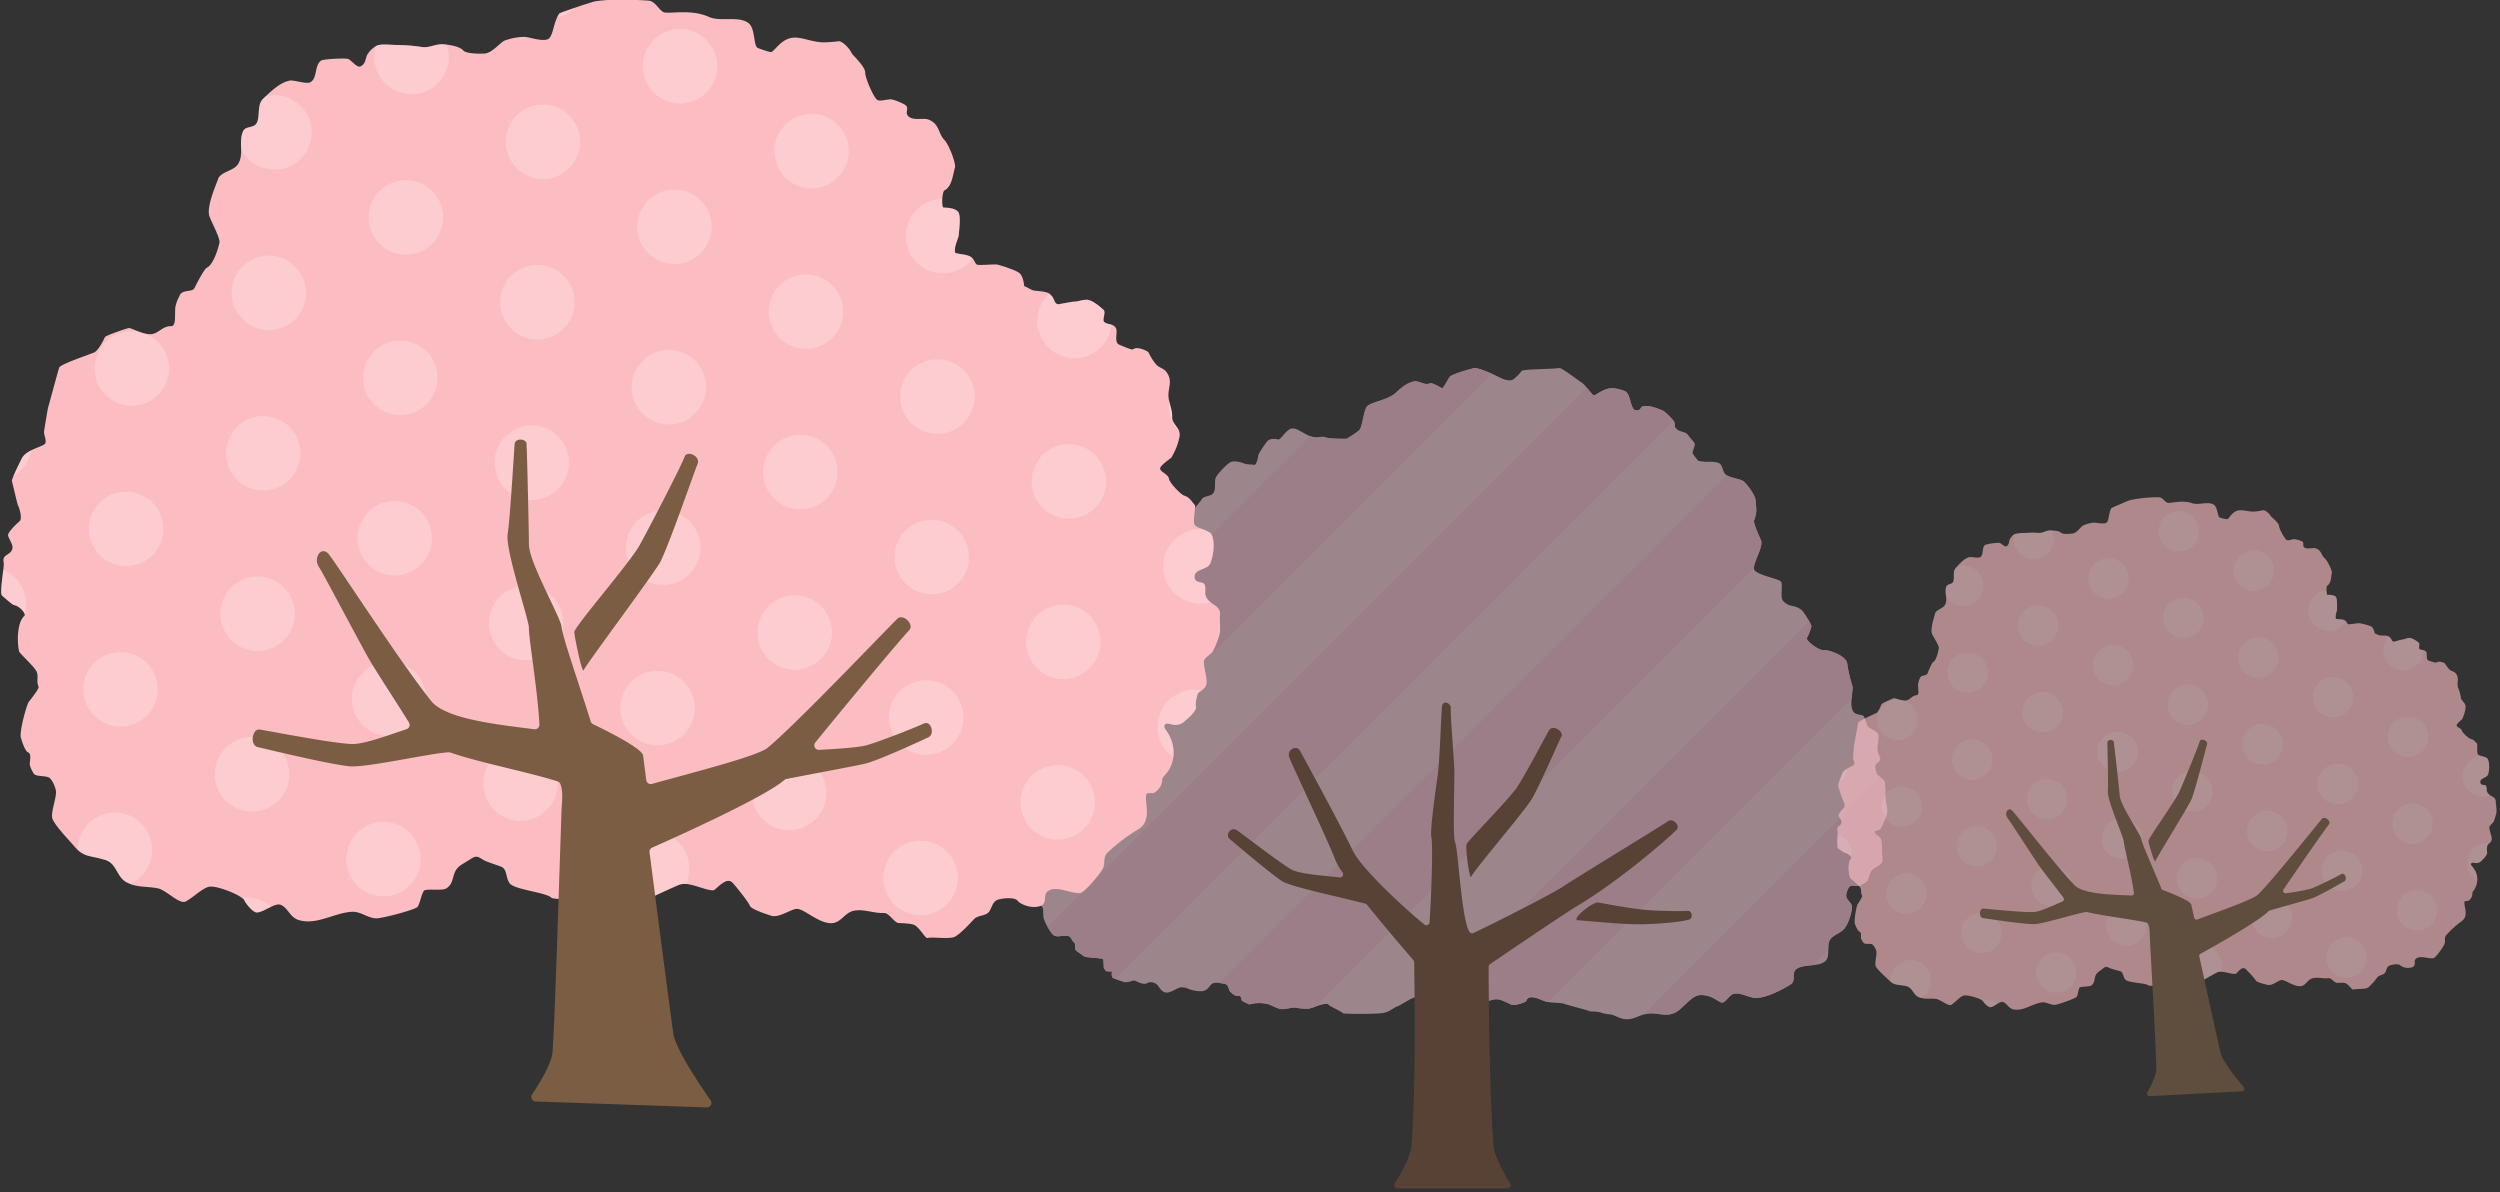 <svg xmlns="http://www.w3.org/2000/svg" xmlns:xlink="http://www.w3.org/1999/xlink" width="866" height="413" viewBox="0 0 866 413"><rect x="0" y="0" width="866" height="413" fill="#333333" stroke="none"/><defs><clipPath id="a"><rect width="450.01" height="450.011" fill="none"/></clipPath><clipPath id="b"><path d="M261.818,96.843c-2.314.425-12.911.32-13.139,1.087-.113.378-2.609,2.978-3.28,3.088-2.14.351-3.513-.6-5.924-1.736-.383-.18-5.812-2.659-7.109-2.415-1.387.261-7.443,2.024-8.442,2.948-.384.356-2.38,4.442-2.821,4.028-.3-.285-3.4-1.957-3.919-1.728a4.159,4.159,0,0,1-3.26-.211,4.594,4.594,0,0,0-2.63-.394c-2.739.67-4.492,2.451-6.232,4.016-2.715,2.44-8.572,3.105-9.858,4.635s-1.491,7.382-2.867,8.4a43.937,43.937,0,0,1-4.194,2.8c-1.587,0-6.241.036-7.593-.59-.648-.3-2.284.123-2.863.123a9.423,9.423,0,0,1-4.448-1.564c-1.429-.81-2.737-1.619-3.863-1.562-2.2.113-3.984,4.123-5,3.812-.764-.235-2.662-.379-3.51.413-.668.622-3.287,4.513-3.345,5.167-.157,1.745-.968,3.375-1.319,3.242-.59-.223-2.608-.09-3.463-.457l-.038-.016c-.086-.04-3.348-1.369-4.952-.4-1.281.777-4.583,4.2-4.994,5.437-.462,1.382.15,3.451-.617,4.915-.935,1.782-3.4.906-4.31,2.614-.423.794-4.165,4.831-4.511,6.129-.411,1.547.164,4.526.683,6.35.466,1.639,1.814,2.2,2.423,3.436.505,1.029.92,3.051.039,3.8-.839.708-2.664,1.183-3.61,1.626a24.4,24.4,0,0,0-4.039,3.555c-.293.552.431,3.445-.143,4.178-.478.61-1.976.406-3.547.2a9.459,9.459,0,0,0-3.442-.067c-3.906,1.184-5.759,4.439-9.178,6.241a5.282,5.282,0,0,1-3.74.092,7.317,7.317,0,0,0-2.848-.232c-3.9.718-8.025,7.3-9.18,10.479-.426,1.169.886,2.268.129,3.771-.446.885-2.068,3.769-1.222,4.861.953,1.228-6.665.85-7.247,2.436-.409,1.115-1.044,3.986-.743,5.125.259.981.627,1.23.244,2.236-.257.678-3.562,1.629-3.824,2.551-.085.3-3.607,6.719-3.453,7.024a7.575,7.575,0,0,1,1.067,2.612c.154.909,2.465,3.3,2.738,4.012.123.322-.849,1.146-1.051,1.332a1.556,1.556,0,0,1-1.3.425c-.487-.023-.887-.046-1.244.947-.3.828-.5,6.125.054,6.817.871,1.079,2.327,1.31,3.073,1.631.87.376,1.115.908,2.114,1.252.44.152.482.995.131,1.332-1.049,1.007-1.041,1.455-2.336,2.224-1,.594-2.146.35-3.211.69-1.231.392-2.84,2.451-3.459,3.491-1.033,1.735,1.473,4.291,1.493,5.926.011.855-.948,1.715-.608,2.337.117.216-2.445,2.129-2.587,3.418-.118,1.069-.479,4.346.237,5.3.6.794,2.1.6,2.42,1.666.388,1.273-.732,2.383.06,3.681.808,1.324-.014,1.936-.206,2.114a18.926,18.926,0,0,0-1.886,2.468c-.243.681,1.127,2.4,1.091,3.086-.04.741.072,6.895.356,7.155.766.7,4.825,2.865,5.169,3.357.478.681.161,2.463.488,3.976a19.671,19.671,0,0,0,3.008,5.419c.925.944,1.939.792,3.085.638a6.906,6.906,0,0,1,2.227-.036c1.419.263,1.26,1.744,2.294,2.319.333.186.207,1.876.326,2.4.094.42,2.946,2.217,3.261,2.525.03.029,1.94.235,2.053.253.14.023,3.948.229,4.37.62.127.118.1,2.932.251,3.074.212.194.482.93.848,1.042a7.487,7.487,0,0,0,1.923.062s-.28,1.48.118,2.039,3.764,1.492,4.111,1.677a6.474,6.474,0,0,0,2.939-.5c.432-.228,1.094.141,1.923.509a5.509,5.509,0,0,0,2.236.579c.7,0,1.222-.563,1.915-.563,3.1,0,2.839,2.694,5.005,3.479,1.723.625,3.981-1.432,5.649-1.712a5.945,5.945,0,0,1,2.5.489,11.49,11.49,0,0,0,4.68.865,3.646,3.646,0,0,0,2.119-.932c.736-.73,1.116-1.766,2.307-1.953.9-.141,3.8.161,4.426.749a9.876,9.876,0,0,1,.782,2.027,7.574,7.574,0,0,0,2.01,1.609,2.221,2.221,0,0,0,.692.06,1.285,1.285,0,0,1,1.134.353c.34.423.191.916.472,1.352.212.327,2.122,1.019,2.406,1.283.112.1,1.83-.393,2.438-.393a13.268,13.268,0,0,1,4.262.333c1.072.275,2.495,1.382,4.535,1.711a11.4,11.4,0,0,0,2.5-.267,17.281,17.281,0,0,1,2.322-.286,6.953,6.953,0,0,1,1.057.2,20.507,20.507,0,0,0,3.23.234c1.467,0,5.759-2.294,7.218-1.538.026.013.005.055-.007.078-.174.323,5.087,2.657,4.976,3-.076.238,10.43.388,13.666-.04,2.695-.357,3.568-1.829,5.748-2.527.346-.112,4.592-2.833,5.341-2.84,2.363-.023,6.243-1.686,8.324-1.062,1.062.317,8.1,3.237,8.75,3.084a17.361,17.361,0,0,1,3.99-.289,13.543,13.543,0,0,0,3.9-.341c1.406-.439,3.079-1.167,4.9-.608a34.909,34.909,0,0,1,3.833,1.686c.566.415,4.926-.628,5.18-1.453.8-2.589,5.319-.026,6.841.419,1.274.371,5.722.354,6.272.735.267.186,8.333,2.268,8.571,2.486.37.34,2.453-.13,4.685.739a18.681,18.681,0,0,0,3,.48c.656.127,3.167,1.334,4,1.484,3.2.58,4.591-.749,7.641-1.629a11.176,11.176,0,0,1,4.707-.05c1.868.249,3.732.5,5.672-.428,2.939-1.4,5.252-5.593,8.488-6.119a9.017,9.017,0,0,1,4.56.885c.53.2,2.967,1.876,3.369,1.755,1.658-.5,2.4-2.777,4.107-3.114,2.384-.47,4.974,1.327,7.358,1.453,3.494.185,9.492-2.927,12.3-4.724,1.963-1.257-.083-4.159,2.23-5.5,2.856-1.651,7.587-.415,9.853-2.651,1.636-1.616.188-5.352,1.5-7.293,1.132-1.677,3.3-2.157,4.7-3.554,1.3-1.3,2.751-5.009,2.9-7.629.1-1.816-2.38-2.545-1.961-4.6.159-.779.6-2.4,1.47-2.819a3.893,3.893,0,0,1,1.555-.071,5.463,5.463,0,0,0,1.573-.038,25.491,25.491,0,0,0,2.539-1.484c.241-.154.892-2.513,1.228-3.229.734-1.561,3.376-2.034,4.008-3.6.237-.584-.1-3.631-.053-4.345a16.026,16.026,0,0,0-.32-3.433c-.39-1.081-2.143-1.367-2.208-2.59-.021-.392,1.439-.632,1.8-.8.472-.219,1.751-3.6,2.044-4.237,1.165-2.52.028-3.878-.136-6.466-.1-1.623.242-4.7-.411-6.214a27.864,27.864,0,0,0-2.6-2.26c0-1.174-.819-2.026-.266-3.219.408-.883,1.8-1.1,1.5-2.22-.433-1.61-.912-1.69-.911-3.455,0-1.168.6-3.888.262-4.845-.456-1.273-2.841-1.858-3.643-2.851-.546-.677-.985-3.483-1.729-3.714-1.662-.515-3.064-.172-3.731-2.353-.689-2.253.522-6.969.124-7.934a43.265,43.265,0,0,1-1.808-7.848c-.386-2.507-6.418-4.732-8.093-4.461-1.538.249-6.451-3.357-5.82-4.293a19.2,19.2,0,0,0,1.505-3.793c.294-.747-2.7-5.29-3.326-5.8-2.624-2.134-4.007-.7-6.383-3.127-1.225-1.249-.037-5.421-.784-6.729-.569-1-8.544-2.309-9.314-4.221-.755-1.879,3.485-8.024,2.319-10.269-.388-.745-2.675-5.9-2.374-6.666,1.327-3.38.62-5.018.551-6.969-.075-2.127-3.6-6.278-4.183-6.67-1.508-1.019-5.04-1.114-6.356-2.508-.708-.749-.868-2.543-1.715-3.468-.811-.887-4.031-.784-4.3-.755a16.483,16.483,0,0,1-3.237-.33,15.017,15.017,0,0,1-1.947-2.511c-.393-.721.97-2.6.61-3.58-.146-.4-1.357-1.627-2.39-3.02-.736-.994-2.68-.927-3.653-1.794-1.269-1.133-.5-1.071-.944-2.585-.1-.35-3.066-3.554-4.135-3.981-1.981-.79-4.383-1.816-6.61-1.472-1.284.2-.659,1.719-2.611,1.417-2.156-.332-1.534-5.839-3.982-6.707-1.186-.42-3.518-1.289-5.722-.747-2.345.576-4.543,2.57-4.987,2.246-.78-.568-2.929-3.672-3.992-4.326-1.334-.822-6.762-5.107-7.785-5.107a.372.372,0,0,0-.051,0" transform="translate(-75.295 -96.839)" fill="none"/></clipPath><clipPath id="d"><rect width="240.602" height="216.886" fill="none"/></clipPath><clipPath id="e"><path d="M118.273,12.117c-.765.129-6.651,2.424-6.71,2.513-1.1,1.652-1.008,4.261-1.91,4.857-.961.634-3.6-.219-4.447-.224a11.047,11.047,0,0,0-3.79.848c-.8.407-2.207,2.376-3.627,2.532-.813.089-3.418.178-3.993-.421-.74-.768-2.542-.979-3.832-1.044a5.844,5.844,0,0,0-1.872.339,5.012,5.012,0,0,1-2.041.318,32,32,0,0,0-4.647-.218c-.458.011-.876,0-1.268-.005a7.777,7.777,0,0,0-2.478.195,4.662,4.662,0,0,0-1.9,1.953c-.25.805-.261,1.675-1.15,2.119-.6.3-1.756-1.115-2.316-1.322a17.692,17.692,0,0,0-5.068.467c-1.27.968-.553,3.3-1.857,4.12a4.093,4.093,0,0,1-2.211-.02,5.607,5.607,0,0,0-1.736-.133c-1.865.47-3.531,2.26-4.817,3.57-1.184,1.206-.38,3.462-1.082,4.675-.508.876-1.986.557-2.412,1.454-.926,1.946.34,4.33-.755,6.247-.815,1.429-3.406,1.544-3.719,3.143-.075.384-1.941,4.874-1.355,6.731.274.87,2.222,4.1,2.094,4.989-.087.6-.908,4.14-2.2,4.777-.5.248-2.028,3.513-2.116,3.765-.383,1.1-2.45.285-2.857,1.789a6.988,6.988,0,0,0-.677,2.079c-.066,1.659.319,3.558-.719,3.558-1.481,0-2.247,1.423-3.556,1.6a6.011,6.011,0,0,1-2.669-.477,6.469,6.469,0,0,0-1.628-.5c-.289.029-4.285,1.523-4.425,1.869-.29.719-1.2,2.615-1.94,2.943-1.292.574-6.189,2.411-6.41,3.028-.165.461-1.7,7.155-1.814,7.5-.062.2-.615,4.447-.615,4.651,0,.608.529,1.524.321,2.115-.235.669-3.556,1.251-4.335,3.049-.153.353-1.821,3.9-1.674,4.3.169.462,1.166,4.343,1.329,4.536.1.117.966,2.324.37,2.886-.4.373-2.221,2.153-2.064,2.757.2.782,1.152,1.745.848,2.6-.418,1.166-1.882.971-1.5,2.464.205.8-.675,5.814-.064,6.255a15.353,15.353,0,0,0,2.289,1.677c1.117.145,2.354,1.584,2.008,1.951-1.632,1.732-1.01,6.036-.749,6.708.145.371,2.671,2.517,3.29,3.466s.056,1.986.57,2.956c.226.428-1.684,2.814-1.8,3.064-.45,1.015-1.514,5.553-1.177,6.644.169.545.846,2.471,1.425,2.691.768.294.328,1.544.427,2.355a5.038,5.038,0,0,0,.9,1.707c.507.414,1.923.22,2.668.479.708.245,1.43,1.971,1.5,2.526.158,1.251-.765,3.737-.546,4.98.2,1.128,3.006,3.816,4.4,5.321,1.822,1.968,2.846,1.51,5.807,2.285,2.213.58,2.219,3.051,4.1,4.017,1.995,1.025,3.824.6,5.962.965,1.608.271,4.155,2.943,5.311,2.271,1.376-.8,2.927-2.491,4.175-2.88,1.463-.455,6.5,1.483,6.812,2.3a5.551,5.551,0,0,0,2.192,2.152,4.05,4.05,0,0,0,2.223-.8c.869-.48,1.75-.961,2.341-.783,1.4.422,1.843,2.27,3.468,2.728,3.434.968,6.691-1.6,10.02-1.875a5.4,5.4,0,0,1,2.384.53,4.906,4.906,0,0,0,2.507.509c1.658-.254,7.092-1.91,7.359-2.415.467-.883.576-2.142,1.028-2.989.288-.541,3.453-.1,4.2-.62,1.832-1.281.572-3.151,2.81-4.624,2.572-1.694,2.339-1.906,3.963-.966a34.753,34.753,0,0,0,3.384,1.16c1.153.423.87,2.009,1.682,3.038.958,1.216,6.9,1.454,7.927,2.444.419.4,6.973.056,7.662-.035a26.305,26.305,0,0,1,4.212.117c2.187.158,4.451.315,5.324-.079,1.325-.6,5.237-2.65,6.685-3.276.978-.423,2.41-.05,3.764.322a9.869,9.869,0,0,0,2.605.507.243.243,0,0,0,.093-.012c.587-.264,2.237-2.643,3.428-1.57a30,30,0,0,1,3.451,4.24c.226.627,3.013,1.436,4.028,1.733a4.478,4.478,0,0,0,2.863-.693,5.954,5.954,0,0,1,1.963-.76c1.395.008,3.861,2.358,6.251,2.463,1.991.087,2.58-1.958,4.247-2.439a7.915,7.915,0,0,1,3.333.013,10.851,10.851,0,0,0,2.474.168c.9-.079,1.752,1.441,2.652,1.768.155.056,2.541-.058,3.2.315,1.036.585,2.08,2.431,2.449,2.323a9.012,9.012,0,0,1,2.129-.118,6.936,6.936,0,0,0,3.108-.363,21.523,21.523,0,0,0,3.357-3.341c.737-.838,2.142-.63,2.78-1.5.524-.713.477-1.615,1.3-2.176.66-.45,3.418-.8,3.979-.091a4.537,4.537,0,0,0,4.089.919c1.985-.654.092-2.378,2.02-3.174a6,6,0,0,1,3.212.132,7.385,7.385,0,0,0,2.324.285c.934-.15,3.728-3.87,4.122-4.754.463-1.04-.115-2.009.735-2.972a33.146,33.146,0,0,1,5.534-4.525c2.857-1.759.938-5.23,1.414-6.758.072-.228,1.183-.123,1.406-.231a3.567,3.567,0,0,0,1.235-1.431c.433-1.2-.129-1.094.753-2.077a6.432,6.432,0,0,0,.415-7.483c-.618-1.015-1.292-1.5-.692-1.985.231-.186.569-.094.992,0a2.546,2.546,0,0,0,2.593-.683c.578-.546,2.277-2.024,1.974-2.88a5.66,5.66,0,0,1,.241-2.231c.156-.588,1.352-.806,1.57-1.881.236-1.166-.6-2.928-.6-4.247,0-.711,1.323-1.462,1.592-1.96a16.3,16.3,0,0,0,1.06-2.851c.4-1.325-.015-2.653.061-4.041.117-2.093-2.376-1.76-2.891-3.768-.087-.341.094-1.4-.242-1.919-.354-.543-1.868-.025-1.883-1.338-.018-1.527,2.375-1.29,2.867-2.613s.8-3.9.082-5.327c-.479-.954-3.039-1.031-3.338-1.921-.259-.766.14-3.406,0-3.539-.8-.777-.888-1.337-2.132-1.734-.662-.211-2.8-2.3-2.916-3.034-.152-.932-1.97-1.283-1.694-2.017.236-.624,1.963-1.9,1.986-1.937a11.728,11.728,0,0,0,1.43-4.124c.147-1.514-1.524-2.181-1.524-3.446a14.183,14.183,0,0,0-.752-3.393c-.427-1.966.823-3.306-.662-5.122-.53-.649-1.447-.692-2.015-1.381a10.331,10.331,0,0,1-1.4-2.077c-.1-.269-2.2-1.206-2.949-.5-.187.175-2.285-.677-2.545-.765-1.216-.417-.284-2.47-.841-3.2-.616-.8-1.569-.461-2.186-.989-.451-.387.329-1.815-.205-2.273-.462-.4-2.2-1.858-3.275-1.77-1.2.1-1.274.37-2.479.456-.345.025-2.687.587-2.784.574-.878-.111-.561-1.1-1.71-1.917-.7-.5-2.593-.375-3.132-.544s-1.052-.527-1.613-.7a5.507,5.507,0,0,0-.857-2.306c-.491-.569-4.047-1.562-4.495-1.576-.343-.01-.946.043-1.582.1a14.93,14.93,0,0,1-1.995.085c-.431-.035-.6-1.144-1.441-1.528-1.053-.479-2.771-.283-2.845-.715-.2-1.166.573-2.539.594-3.183.031-.985.36-3.834-.322-4.435a4.041,4.041,0,0,0-2.684-.633c-.489,0-.369-3,.037-3.22,1.45-.793,1.472-3.167,1.821-4.311.212-.7-1.181-4.183-2.209-5.195-1.18-1.162-.953-2.937-3.081-3.66a4.188,4.188,0,0,0-1.465-.065,3.519,3.519,0,0,1-2.162-.3c-1.092-.743.23-1.7-.964-2.308a8.245,8.245,0,0,0-2.666-.862c-.586.029-1.9.462-2.41.21-.759-.373-2.484-4.216-2.47-4.979.024-1.212-2.513-3.267-2.686-3.651-.4-.879-1.932-2.271-2.527-2.121a25.294,25.294,0,0,1-2.878.3,12.463,12.463,0,0,1-2.764-.355c-1.843-.4-3.376-.792-5.131.777-.466.416-1.263,1.407-1.688,1.72a11.027,11.027,0,0,1-2.593-.652c-.9-.324-.564-3.661-1.928-4.616-1.044-.73-2.538-.663-4.024-.6a8.313,8.313,0,0,1-3.422-.29,13.716,13.716,0,0,0-6.319-.623,13.114,13.114,0,0,1-1.965.083c-1.046-.114-1.746-2.112-3.224-2.127-1-.01-2.1-.049-3.31-.049a38.135,38.135,0,0,0-6.492.511" transform="translate(-10.758 -11.606)" fill="none"/></clipPath><clipPath id="g"><rect width="444.684" height="400.852" fill="none"/></clipPath><clipPath id="h"><path d="M209.468,12.55c-1.413.238-12.292,4.48-12.4,4.645-2.03,3.053-1.863,7.876-3.53,8.976-1.777,1.172-6.653-.4-8.219-.414a20.417,20.417,0,0,0-7,1.567c-1.479.752-4.079,4.392-6.7,4.68-1.5.164-6.317.329-7.38-.777-1.367-1.419-4.7-1.81-7.083-1.929a10.8,10.8,0,0,0-3.46.626,9.263,9.263,0,0,1-3.772.587,59.137,59.137,0,0,0-8.589-.4c-.847.02-1.619,0-2.343-.009a14.374,14.374,0,0,0-4.579.36,8.615,8.615,0,0,0-3.512,3.61c-.463,1.489-.482,3.1-2.126,3.917-1.111.554-3.245-2.061-4.28-2.444-.95-.352-8.663.329-9.366.864-2.348,1.789-1.021,6.1-3.432,7.615-.766.48-2.467.222-4.087-.038a10.363,10.363,0,0,0-3.209-.245c-3.448.869-6.526,4.176-8.9,6.6-2.189,2.23-.7,6.4-2,8.641-.939,1.619-3.671,1.029-4.458,2.688-1.711,3.6.628,8-1.4,11.546-1.506,2.641-6.295,2.855-6.874,5.808-.138.71-3.588,9.007-2.505,12.441.507,1.608,4.107,7.571,3.87,9.22-.161,1.113-1.679,7.651-4.071,8.828-.928.458-3.748,6.493-3.91,6.959-.708,2.025-4.529.527-5.28,3.306a12.915,12.915,0,0,0-1.251,3.843c-.121,3.067.59,6.576-1.328,6.576-2.738,0-4.153,2.63-6.571,2.966a11.109,11.109,0,0,1-4.933-.881,11.956,11.956,0,0,0-3.009-.93c-.535.053-7.92,2.815-8.178,3.454-.537,1.328-2.22,4.833-3.585,5.438-2.387,1.061-11.439,4.457-11.846,5.6-.305.851-3.147,13.223-3.352,13.862-.115.362-1.136,8.219-1.136,8.6,0,1.124.977,2.817.593,3.909-.434,1.237-6.571,2.312-8.013,5.635-.283.653-3.366,7.214-3.094,7.956.313.854,2.156,8.027,2.456,8.384.183.216,1.784,4.294.683,5.335-.73.689-4.106,3.98-3.814,5.1.378,1.445,2.129,3.226,1.567,4.8-.773,2.156-3.478,1.794-2.771,4.554.379,1.482-1.248,10.746-.118,11.561.606.437,3.553,3.012,4.23,3.1,2.065.268,4.351,2.927,3.711,3.607-3.017,3.2-1.866,11.155-1.385,12.4.268.686,4.936,4.652,6.08,6.406s.1,3.671,1.053,5.464c.419.792-3.113,5.2-3.319,5.663-.831,1.876-2.8,10.263-2.175,12.279.312,1.007,1.564,4.567,2.634,4.974,1.419.543.606,2.853.788,4.353a9.311,9.311,0,0,0,1.659,3.155c.936.765,3.555.406,4.932.884,1.308.453,2.642,3.643,2.774,4.669.293,2.312-1.413,6.907-1.009,9.2.368,2.085,5.556,7.053,8.133,9.835,3.368,3.637,5.261,2.792,10.732,4.224,4.09,1.072,4.1,5.638,7.574,7.424,3.687,1.895,7.067,1.117,11.019,1.783,2.973.5,7.679,5.44,9.816,4.2,2.543-1.479,5.41-4.6,7.715-5.322,2.7-.842,12.019,2.741,12.591,4.258.378,1,2.9,3.717,4.051,3.978,1.028.233,2.56-.622,4.109-1.479,1.607-.888,3.234-1.777,4.327-1.448,2.584.781,3.407,4.2,6.409,5.042,6.346,1.789,12.367-2.954,18.518-3.465a9.976,9.976,0,0,1,4.406.98,9.068,9.068,0,0,0,4.633.941c3.064-.469,13.108-3.53,13.6-4.463.864-1.632,1.065-3.959,1.9-5.523.532-1,6.383-.178,7.766-1.146,3.386-2.368,1.057-5.824,5.193-8.546,4.754-3.13,4.323-3.522,7.325-1.786,1.166.674,4.806,1.613,6.254,2.143,2.131.782,1.608,3.714,3.108,5.615,1.77,2.247,12.751,2.688,14.65,4.518.774.744,12.888.1,14.161-.065a48.618,48.618,0,0,1,7.785.216c4.043.291,8.227.582,9.84-.146,2.449-1.106,9.679-4.9,12.356-6.055,1.808-.782,4.453-.093,6.957.595a18.238,18.238,0,0,0,4.815.938.448.448,0,0,0,.172-.022c1.086-.488,4.134-4.885,6.335-2.9,1.176,1.059,6,6.779,6.378,7.837.417,1.158,5.569,2.655,7.445,3.2,1.542.449,3.514-.415,5.292-1.281a11.006,11.006,0,0,1,3.629-1.405c2.578.016,7.136,4.359,11.554,4.552,3.679.16,4.768-3.619,7.849-4.508a14.628,14.628,0,0,1,6.161.024,20.055,20.055,0,0,0,4.573.31c1.659-.146,3.238,2.664,4.9,3.267.286.1,4.7-.107,5.918.582,1.915,1.081,3.844,4.493,4.526,4.293a16.654,16.654,0,0,1,3.934-.217c2.228.024,4.642.046,5.744-.67,2.022-1.319,4.7-4.46,6.2-6.175,1.363-1.548,3.959-1.164,5.138-2.77.968-1.317.881-2.985,2.4-4.022,1.22-.832,6.317-1.47,7.354-.168s4.874,2.581,7.557,1.7c3.668-1.209.17-4.4,3.733-5.866,1.58-.651,3.83-.2,5.937.244a13.648,13.648,0,0,0,4.3.527c1.726-.277,6.891-7.152,7.618-8.786.856-1.921-.212-3.714,1.358-5.492a61.26,61.26,0,0,1,10.229-8.364c5.281-3.251,1.734-9.667,2.614-12.49.132-.422,2.186-.228,2.6-.426a6.594,6.594,0,0,0,2.283-2.645c.8-2.219-.238-2.022,1.391-3.838,3.374-3.764,3.314-9.649.766-13.831-1.142-1.876-2.389-2.777-1.279-3.668.426-.343,1.051-.175,1.833-.006a4.705,4.705,0,0,0,4.792-1.262c1.068-1.009,4.208-3.741,3.649-5.324-.3-.85.167-3.069.445-4.123.288-1.087,2.5-1.49,2.9-3.476.436-2.154-1.113-5.412-1.113-7.849,0-1.314,2.445-2.7,2.943-3.622a30.119,30.119,0,0,0,1.959-5.268c.736-2.449-.028-4.9.113-7.468.216-3.868-4.392-3.253-5.344-6.965-.161-.629.175-2.593-.447-3.547-.655-1-3.453-.046-3.479-2.474-.033-2.823,4.39-2.384,5.3-4.829s1.478-7.2.151-9.845c-.886-1.762-5.616-1.906-6.17-3.55-.478-1.416.258-6.295,0-6.54-1.481-1.437-1.641-2.471-3.94-3.2-1.223-.39-5.168-4.254-5.39-5.607-.28-1.723-3.641-2.371-3.132-3.728.436-1.153,3.629-3.506,3.67-3.58a21.676,21.676,0,0,0,2.642-7.623c.272-2.8-2.817-4.032-2.817-6.368,0-2.482-.891-3.972-1.389-6.271-.788-3.634,1.522-6.11-1.224-9.467-.98-1.2-2.675-1.279-3.725-2.552a19.1,19.1,0,0,1-2.595-3.838c-.187-.5-4.069-2.228-5.449-.927-.346.324-4.224-1.251-4.7-1.415-2.247-.771-.526-4.565-1.555-5.909-1.139-1.484-2.9-.851-4.04-1.827-.834-.716.609-3.355-.379-4.2-.854-.732-4.066-3.434-6.052-3.272-2.225.183-2.354.685-4.581.842-.637.046-4.966,1.084-5.146,1.061-1.622-.2-1.037-2.039-3.16-3.544-1.3-.917-4.792-.692-5.788-1.006-1.02-.323-1.945-.974-2.982-1.3-.142-.044-.2-2.658-1.583-4.261-.908-1.051-7.479-2.888-8.307-2.913-.634-.019-1.748.079-2.924.178a27.593,27.593,0,0,1-3.687.157c-.8-.065-1.1-2.115-2.664-2.825-1.947-.884-5.122-.522-5.259-1.322-.367-2.154,1.059-4.693,1.1-5.882.058-1.821.666-7.086-.595-8.2s-3.216-1.171-4.96-1.171c-.9,0-.681-5.542.068-5.951,2.68-1.465,2.721-5.854,3.366-7.967.392-1.287-2.183-7.731-4.082-9.6-2.181-2.148-1.761-5.429-5.695-6.765a7.74,7.74,0,0,0-2.708-.12c-1.415.085-2.927.17-4-.559-2.019-1.374.425-3.133-1.781-4.266-.919-.471-3.728-1.654-4.927-1.594-1.083.054-3.5.854-4.453.389-1.4-.689-4.592-7.793-4.565-9.2.044-2.241-4.645-6.038-4.965-6.748-.73-1.624-3.571-4.2-4.671-3.92a46.75,46.75,0,0,1-5.319.563,23.035,23.035,0,0,1-5.108-.656c-3.407-.73-6.239-1.463-9.483,1.435-.861.768-2.334,2.6-3.121,3.179-.371.271-4.342-1.043-4.792-1.205-1.663-.6-1.042-6.767-3.563-8.532-1.929-1.349-4.691-1.226-7.437-1.1-2.279.1-4.548.2-6.324-.537-3.984-1.659-8.439-1.405-11.679-1.152a24.237,24.237,0,0,1-3.632.154c-1.932-.211-3.228-3.9-5.959-3.931-1.846-.019-3.873-.091-6.118-.091a70.482,70.482,0,0,0-12,.944" transform="translate(-10.758 -11.606)" fill="none"/></clipPath><clipPath id="k"><rect width="866" height="413"/></clipPath></defs><g id="j" clip-path="url(#k)"><g transform="translate(271.837 22.302)" opacity="0.53"><g clip-path="url(#a)"><path d="M211.577,314.927c-.748.008-4.994,2.728-5.341,2.84-2.18.7-3.053,2.17-5.748,2.527-3.236.428-13.742.278-13.666.04.111-.343-5.15-2.677-4.976-3,.012-.023.033-.065.007-.078-1.459-.756-5.75,1.536-7.218,1.538a20.507,20.507,0,0,1-3.23-.234,6.953,6.953,0,0,0-1.057-.2c-1.249,0-4,.686-4.826.553-2.04-.329-3.463-1.436-4.535-1.711a13.268,13.268,0,0,0-4.262-.333c-.608,0-2.327.5-2.438.393-.283-.264-2.194-.956-2.406-1.283-.281-.437-.133-.93-.472-1.352-.461-.572-1.243-.23-1.826-.413a7.574,7.574,0,0,1-2.01-1.609,9.876,9.876,0,0,0-.782-2.027c-.628-.589-3.526-.891-4.426-.749-1.192.187-1.571,1.223-2.307,1.953a3.646,3.646,0,0,1-2.119.932,11.49,11.49,0,0,1-4.68-.865,5.945,5.945,0,0,0-2.5-.489c-1.668.28-3.926,2.336-5.649,1.712-2.166-.785-1.907-3.479-5.005-3.479-.693,0-1.22.562-1.915.563-1.879,0-3.386-1.5-4.159-1.088a6.474,6.474,0,0,1-2.939.5c-.348-.185-3.711-1.119-4.111-1.677s-.115-2.041-.118-2.039a7.487,7.487,0,0,1-1.923-.062c-.366-.112-.636-.847-.848-1.042-.154-.142-.124-2.955-.251-3.074-.421-.391-4.23-.6-4.37-.62-.113-.018-2.022-.224-2.053-.253-.315-.308-3.166-2.1-3.261-2.525-.118-.524.008-2.214-.326-2.4-1.034-.575-.875-2.056-2.294-2.319-2.121-.393-3.827.91-5.311-.6a19.671,19.671,0,0,1-3.008-5.419c-.327-1.513-.01-3.3-.488-3.976-.344-.492-4.4-2.656-5.169-3.357-.285-.26-.4-6.414-.356-7.155.037-.684-1.334-2.4-1.091-3.086A18.926,18.926,0,0,1,78,267.494c.192-.178,1.014-.79.206-2.114-.792-1.3.328-2.408-.06-3.681-.325-1.063-1.821-.872-2.42-1.666-.716-.95-.355-4.227-.237-5.3.142-1.289,2.7-3.2,2.587-3.418-.34-.622.619-1.483.608-2.337-.021-1.635-2.526-4.192-1.493-5.926.619-1.039,2.229-3.1,3.459-3.491,1.064-.34,2.211-.1,3.211-.69,1.3-.769,1.287-1.218,2.336-2.224.351-.337.308-1.18-.131-1.332-1-.344-1.244-.877-2.114-1.252-.746-.321-2.2-.553-3.073-1.631-.557-.692-.353-5.989-.054-6.817.635-1.765,1.408-.32,2.548-1.372.2-.186,1.174-1.01,1.051-1.332-.274-.716-2.584-3.1-2.738-4.012a7.575,7.575,0,0,0-1.067-2.612c-.154-.305,3.368-6.728,3.453-7.024.263-.922,3.567-1.874,3.824-2.551.382-1.007.014-1.256-.244-2.236-.3-1.138.333-4.009.743-5.125.582-1.586,8.2-1.208,7.247-2.436-.846-1.092.776-3.975,1.222-4.861.757-1.5-.555-2.6-.129-3.771,1.156-3.176,5.278-9.761,9.18-10.479,2.216-.407,4.475,1.255,6.588.14,3.419-1.8,5.272-5.057,9.178-6.241,1.934-.588,6.127.968,6.989-.135.575-.733-.15-3.627.143-4.178a24.4,24.4,0,0,1,4.039-3.555c.946-.443,2.772-.918,3.61-1.626.881-.744.466-2.766-.039-3.8-.609-1.239-1.957-1.8-2.423-3.436-.519-1.824-1.094-4.8-.683-6.35.345-1.3,4.088-5.335,4.511-6.129.909-1.709,3.375-.832,4.31-2.614.767-1.464.155-3.533.617-4.915.412-1.233,3.714-4.661,4.994-5.437,1.6-.973,4.866.355,4.952.4l.038.016c.855.367,2.873.235,3.463.457.351.133,1.161-1.5,1.319-3.242.059-.654,2.677-4.545,3.345-5.167.848-.792,2.747-.647,3.51-.413,1.011.311,2.8-3.7,5-3.812,2.218-.115,5.127,3.128,8.311,3.126.579,0,2.215-.423,2.863-.123,1.352.626,6.007.59,7.593.59a43.937,43.937,0,0,0,4.194-2.8c1.376-1.018,1.583-6.869,2.867-8.4s7.143-2.2,9.858-4.635c1.74-1.564,3.493-3.345,6.232-4.016,1.969-.481,3.741,1.561,5.889.6.516-.229,3.615,1.444,3.919,1.728.441.415,2.436-3.671,2.821-4.028,1-.924,7.055-2.687,8.442-2.948,1.3-.244,6.726,2.234,7.109,2.415,2.411,1.137,3.784,2.087,5.924,1.736.671-.11,3.167-2.71,3.28-3.088.228-.767,10.826-.663,13.139-1.087.874-.161,6.478,4.265,7.836,5.1,1.062.654,3.212,3.758,3.992,4.326.443.324,2.642-1.671,4.987-2.246,2.2-.542,4.536.327,5.722.747,2.448.868,1.826,6.375,3.982,6.707,1.952.3,1.327-1.22,2.61-1.417,2.229-.344,4.63.682,6.611,1.472,1.069.427,4.032,3.631,4.135,3.981.449,1.514-.325,1.452.944,2.585.973.868,2.916.8,3.653,1.794,1.033,1.392,2.244,2.624,2.39,3.02.359.979-1,2.859-.61,3.58a15.018,15.018,0,0,0,1.947,2.511,16.484,16.484,0,0,0,3.237.33c.266-.029,3.486-.133,4.3.755.847.925,1.007,2.719,1.715,3.468,1.316,1.394,4.849,1.489,6.356,2.508.58.392,4.108,4.543,4.183,6.67.07,1.951.777,3.589-.551,6.969-.3.764,1.987,5.921,2.374,6.666,1.167,2.245-3.074,8.39-2.319,10.269.77,1.912,8.745,3.225,9.314,4.221.747,1.308-.441,5.48.784,6.729,2.377,2.425,3.759.993,6.383,3.127.628.512,3.62,5.054,3.326,5.8a19.2,19.2,0,0,1-1.505,3.793c-.631.935,4.282,4.541,5.82,4.293,1.675-.272,7.707,1.954,8.093,4.461a43.265,43.265,0,0,0,1.808,7.848c.4.966-.812,5.682-.124,7.934.667,2.181,2.069,1.838,3.731,2.353.744.23,1.183,3.037,1.729,3.714.8.993,3.187,1.578,3.643,2.851.342.957-.261,3.678-.262,4.845,0,1.765.478,1.845.911,3.455.3,1.12-1.093,1.337-1.5,2.22-.553,1.194.266,2.045.266,3.219a27.864,27.864,0,0,1,2.6,2.26c.653,1.514.307,4.591.411,6.214.164,2.588,1.3,3.946.136,6.466-.293.635-1.572,4.018-2.044,4.237-.361.167-1.82.407-1.8.8.065,1.223,1.818,1.51,2.208,2.59a16.026,16.026,0,0,1,.32,3.433c-.043.714.29,3.76.053,4.345-.632,1.565-3.274,2.039-4.008,3.6-.337.716-.987,3.075-1.228,3.229a25.491,25.491,0,0,1-2.539,1.484c-.841.231-2.523-.182-3.128.109-.871.419-1.311,2.04-1.47,2.819-.419,2.058,2.064,2.787,1.961,4.6-.149,2.62-1.6,6.329-2.9,7.629-1.392,1.4-3.564,1.877-4.7,3.554-1.31,1.941.138,5.676-1.5,7.293-2.266,2.236-7,1-9.853,2.651-2.312,1.337-.267,4.239-2.23,5.5-2.8,1.8-8.8,4.908-12.3,4.724-2.384-.126-4.974-1.924-7.358-1.453-1.707.337-2.449,2.614-4.107,3.114-.4.121-2.839-1.552-3.369-1.755a9.017,9.017,0,0,0-4.56-.885c-3.237.527-5.549,4.719-8.488,6.119-3.549,1.691-6.84-.543-10.379.478-3.05.88-4.439,2.209-7.641,1.629-.829-.15-3.34-1.357-4-1.484a18.681,18.681,0,0,1-3-.48c-2.232-.869-4.314-.4-4.685-.739-.238-.218-8.3-2.3-8.571-2.486-.55-.381-5-.364-6.272-.735-1.522-.445-6.045-3.009-6.841-.419-.254.826-4.614,1.868-5.18,1.453a34.909,34.909,0,0,0-3.833-1.686c-1.825-.558-3.5.169-4.9.608-2.182.682-5.3.016-7.89.63-.647.153-7.688-2.766-8.75-3.084-2.081-.623-5.961,1.039-8.324,1.062" transform="translate(6.488 8.344)" fill="#facfdc" fill-rule="evenodd"/></g><g transform="translate(81.783 105.183)"><g clip-path="url(#b)"><path d="M218.207,450.011l231.8-231.8-20.762-20.763-231.8,231.8Zm-39.489-39.489,231.8-231.8-20.762-20.762-231.8,231.8Zm-39.49-39.49,231.8-231.8L350.27,118.467l-231.8,231.8ZM99.739,331.544l231.8-231.8L310.781,78.978l-231.8,231.8ZM60.251,292.055l231.8-231.8L271.292,39.49l-231.8,231.8ZM20.762,252.566l231.8-231.8L231.8,0,0,231.8Z" transform="translate(-81.783 -105.183)" fill="#f9c1d3" fill-rule="evenodd"/></g></g><g clip-path="url(#a)"><path d="M209.407,280.425a1.085,1.085,0,0,0,1.769-.768c.707-10.927,1.218-26.834.614-29.689-.486-2.294,1.57-16.811,2.216-21.249.758-5.214,1.181-22,1.5-23.94.381-2.331,3.125-.969,3.028.633-.162,2.7,1.134,17.894,1.235,21.687.11,4.157-.613,22.987.247,24.842,1.026,2.219,1.967,22.289,4.281,29.469a6.791,6.791,0,0,0,.727,1.546,1.079,1.079,0,0,0,1.382.4c10.255-4.948,26.93-13.405,31.038-16.114,6.167-4.068,31.084-19.143,36.457-22.692,1.623-1.072,4.223,1.625,2.872,3.016-3.2,3.293-19.893,17.68-34.085,26.2-4.968,2.985-22.939,15.182-30.569,20.381a1.088,1.088,0,0,0-.475.9c.049,15.816.343,44.229,1.738,62.319.261,3.388,3.946,9.8,5.784,12.81a1.08,1.08,0,0,1-.928,1.634c-7.054.007-31.158.007-38.211.007a1.086,1.086,0,0,1-.926-1.639c1.837-3.012,5.522-9.424,5.783-12.811,1.462-18.962,1.212-48.875.965-63.915a1.088,1.088,0,0,0-.265-.693c-3.089-3.571-9.992-11.621-16.07-19.193a1.079,1.079,0,0,0-.565-.369C180.465,270.932,163,267.35,160,265.34c-4.73-3.175-16.807-13.547-18.08-14.563-1.589-1.269.39-4.451,2.5-3.042,1.95,1.3,14.48,11.045,18.837,13.572,2.747,1.592,10.959,2.163,16.765,2.791a1.084,1.084,0,0,0,1.039-1.675,23.494,23.494,0,0,1-2.5-4.331c-1.879-5.216-14.7-32.325-15.962-35.516-1.006-2.554,2.433-4.711,3.759-2.252,1.269,2.355,13.336,24.318,18.256,34.555,2.72,5.658,16.293,18.62,24.8,25.544m91.716-1.744c1.325-.428,1.114-3.034-.493-2.972-2.761.105-9.328.054-14.065-.312-5.118-.394-13.9-2.027-16.8-2.6-2.081-.411-9.8,6-7.16,6.151,3.011.173,15.248,1.45,21.472,1.387,6-.062,14.322-.774,17.048-1.655m-44.3-63.363c.991-1.775-3-4.351-4.277-2.161-1.183,2.025-8.348,15.715-11.181,19.881-2.75,4.045-17.212,18.676-17.393,19.574-.4,2.023,1.115,12.356,1.6,11.277,1.059-2.371,18.731-23.018,21.055-27.013,2.864-4.926,9.439-20.2,10.2-21.557" transform="translate(12.179 17.538)" fill="#784f39" fill-rule="evenodd"/></g></g><g transform="matrix(0.999, -0.052, 0.052, 0.999, 620.843, 168.901)" opacity="0.62"><g clip-path="url(#d)"><path d="M146.183,177.87c.587-.264,2.237-2.643,3.428-1.57a30,30,0,0,1,3.451,4.24c.226.627,3.013,1.436,4.028,1.733,1.515.441,3.794-1.46,4.827-1.453,1.395.008,3.861,2.358,6.251,2.463,1.991.087,2.58-1.958,4.247-2.439,1.878-.542,3.9.349,5.808.181.9-.079,1.752,1.441,2.652,1.768.155.056,2.541-.058,3.2.315,1.036.585,2.08,2.431,2.449,2.323,1.11-.327,4.215.184,5.236-.48a21.523,21.523,0,0,0,3.357-3.341c.737-.838,2.142-.63,2.78-1.5.524-.713.477-1.615,1.3-2.176.66-.45,3.418-.8,3.979-.091a4.537,4.537,0,0,0,4.089.919c1.985-.654.092-2.378,2.02-3.174,1.523-.628,4.193.632,5.537.417.935-.15,3.728-3.87,4.122-4.754.463-1.04-.115-2.009.735-2.972a33.146,33.146,0,0,1,5.534-4.525c2.857-1.759.938-5.23,1.414-6.758.072-.228,1.183-.123,1.406-.231a3.568,3.568,0,0,0,1.235-1.431c.433-1.2-.129-1.094.753-2.077a6.432,6.432,0,0,0,.415-7.483c-.618-1.015-1.292-1.5-.692-1.985s1.911.895,3.585-.686c.578-.546,2.277-2.024,1.974-2.88a5.66,5.66,0,0,1,.241-2.231c.156-.588,1.352-.806,1.57-1.881.236-1.166-.6-2.928-.6-4.247,0-.711,1.323-1.462,1.592-1.96a16.3,16.3,0,0,0,1.06-2.851c.4-1.325-.015-2.653.061-4.041.117-2.093-2.376-1.76-2.891-3.768-.087-.341.094-1.4-.242-1.919-.354-.543-1.867-.025-1.883-1.338-.018-1.527,2.375-1.29,2.867-2.613s.8-3.9.082-5.327c-.479-.954-3.039-1.031-3.338-1.921-.259-.766.14-3.406,0-3.539-.8-.777-.888-1.337-2.132-1.734-.662-.211-2.8-2.3-2.916-3.034-.152-.932-1.97-1.283-1.694-2.017.236-.624,1.963-1.9,1.986-1.937a11.727,11.727,0,0,0,1.43-4.124c.147-1.514-1.524-2.181-1.524-3.446a14.183,14.183,0,0,0-.752-3.393c-.427-1.966.823-3.306-.662-5.122-.53-.649-1.447-.692-2.015-1.381a10.332,10.332,0,0,1-1.4-2.077c-.1-.269-2.2-1.206-2.949-.5-.187.175-2.285-.677-2.545-.765-1.216-.417-.284-2.47-.841-3.2-.616-.8-1.569-.461-2.186-.989-.451-.387.329-1.815-.205-2.273-.462-.4-2.2-1.858-3.275-1.77-1.2.1-1.274.37-2.479.456-.345.025-2.687.587-2.784.574-.878-.111-.561-1.1-1.71-1.917-.7-.5-2.593-.375-3.132-.544s-1.052-.527-1.613-.7a5.507,5.507,0,0,0-.857-2.306c-.491-.569-4.047-1.562-4.495-1.576-.742-.023-2.7.253-3.577.181-.431-.035-.6-1.144-1.441-1.528-1.053-.479-2.771-.283-2.845-.715-.2-1.166.573-2.539.594-3.183.031-.985.36-3.834-.322-4.435a4.041,4.041,0,0,0-2.684-.633c-.489,0-.37-3,.037-3.22,1.45-.793,1.472-3.167,1.821-4.311.212-.7-1.181-4.183-2.209-5.195-1.18-1.162-.953-2.937-3.081-3.66-.926-.314-2.631.311-3.627-.367-1.092-.743.23-1.7-.964-2.308a8.245,8.245,0,0,0-2.666-.862c-.586.029-1.9.462-2.41.21-.759-.373-2.484-4.216-2.47-4.979.024-1.212-2.513-3.267-2.686-3.651-.4-.879-1.932-2.271-2.527-2.121a25.3,25.3,0,0,1-2.878.3c-3.257.017-5.339-1.861-7.894.421-.466.416-1.263,1.407-1.689,1.72a11.031,11.031,0,0,1-2.592-.652c-.9-.324-.564-3.661-1.928-4.616-1.91-1.337-5.327,0-7.446-.886-3.186-1.327-6.93-.393-8.284-.54-1.046-.114-1.746-2.112-3.224-2.127a49.072,49.072,0,0,0-9.8.461c-.765.129-6.651,2.424-6.71,2.513-1.1,1.652-1.008,4.261-1.91,4.857-.961.634-3.6-.219-4.447-.224a11.047,11.047,0,0,0-3.79.848c-.8.407-2.207,2.376-3.627,2.532-.813.089-3.418.178-3.993-.421-.74-.768-2.542-.979-3.832-1.044s-2.691.834-3.913.656a32,32,0,0,0-4.647-.218,14.6,14.6,0,0,0-3.745.19,4.661,4.661,0,0,0-1.9,1.953c-.25.805-.261,1.675-1.15,2.119-.6.3-1.756-1.115-2.316-1.322a17.692,17.692,0,0,0-5.068.467c-1.27.968-.553,3.3-1.857,4.12-.745.467-3.128-.36-3.947-.153-1.865.47-3.531,2.26-4.817,3.57-1.184,1.206-.38,3.462-1.082,4.675-.508.876-1.986.557-2.412,1.454-.926,1.946.34,4.33-.755,6.247-.815,1.429-3.406,1.544-3.719,3.143-.075.384-1.941,4.874-1.355,6.731.274.87,2.222,4.1,2.094,4.989-.087.6-.908,4.14-2.2,4.777-.5.248-2.028,3.513-2.116,3.765-.383,1.1-2.45.285-2.857,1.789a6.988,6.988,0,0,0-.677,2.079c-.066,1.659.319,3.558-.719,3.558-1.481,0-2.247,1.423-3.556,1.6-1.6.224-3.715-1.039-4.3-.98-.289.029-4.285,1.523-4.425,1.869-.29.719-1.2,2.615-1.94,2.943-1.292.574-6.189,2.411-6.41,3.028-.165.461-1.7,7.155-1.814,7.5-.062.2-.615,4.447-.615,4.651,0,.608.529,1.524.321,2.115-.235.669-3.556,1.251-4.335,3.049-.153.353-1.821,3.9-1.674,4.3.169.462,1.166,4.343,1.329,4.536.1.117.966,2.324.37,2.886-.4.373-2.221,2.153-2.064,2.757.2.782,1.152,1.745.848,2.6-.418,1.166-1.882.971-1.5,2.464.205.8-.675,5.814-.064,6.255a15.353,15.353,0,0,0,2.289,1.677c1.117.145,2.354,1.584,2.008,1.951-1.632,1.732-1.01,6.036-.749,6.708.145.371,2.671,2.517,3.29,3.466s.056,1.986.57,2.956c.226.428-1.684,2.814-1.8,3.064-.45,1.015-1.514,5.553-1.177,6.644.169.545.846,2.471,1.425,2.691.768.294.328,1.544.427,2.355a5.038,5.038,0,0,0,.9,1.707c.507.414,1.923.22,2.668.479.708.245,1.43,1.971,1.5,2.526.159,1.251-.764,3.737-.545,4.98.2,1.128,3.006,3.816,4.4,5.321,1.822,1.968,2.846,1.51,5.807,2.285,2.213.58,2.219,3.051,4.1,4.017,1.995,1.025,3.824.6,5.962.965,1.608.271,4.155,2.943,5.311,2.271,1.376-.8,2.927-2.491,4.175-2.88,1.463-.456,6.5,1.483,6.812,2.3a5.551,5.551,0,0,0,2.192,2.152c1.133.257,3.4-1.934,4.565-1.584,1.4.422,1.843,2.27,3.468,2.728,3.434.968,6.691-1.6,10.02-1.875,1.724-.144,3.22,1.3,4.891,1.04s7.092-1.91,7.359-2.415c.467-.883.576-2.142,1.028-2.989.288-.541,3.453-.1,4.2-.62,1.832-1.281.572-3.151,2.81-4.624,2.572-1.694,2.339-1.906,3.963-.966a34.753,34.753,0,0,0,3.384,1.16c1.153.423.87,2.009,1.682,3.038.958,1.216,6.9,1.454,7.927,2.444.419.4,6.973.056,7.662-.035,2.154-.284,8,.731,9.536.037,1.325-.6,5.237-2.65,6.685-3.276,1.682-.727,4.694.893,6.37.829a.242.242,0,0,0,.093-.012" transform="translate(-1.598 -1.724)" fill="#fbbdc1" fill-rule="evenodd"/></g><g transform="translate(9.16 9.882)"><g clip-path="url(#e)"><path d="M13.964,187.525a6.982,6.982,0,1,0-6.983,6.982,6.986,6.986,0,0,0,6.983-6.982m0-60.181a6.982,6.982,0,1,0-6.983,6.982,6.986,6.986,0,0,0,6.983-6.982m0,30.09a6.982,6.982,0,1,0-6.983,6.982,6.986,6.986,0,0,0,6.983-6.982m0-60.181a6.982,6.982,0,1,0-6.983,6.982,6.986,6.986,0,0,0,6.983-6.982m0-60.181a6.982,6.982,0,1,0-6.983,6.982,6.986,6.986,0,0,0,6.983-6.982m0-30.09a6.982,6.982,0,1,0-6.983,6.982,6.986,6.986,0,0,0,6.983-6.982m0,60.181a6.982,6.982,0,1,0-6.983,6.982,6.986,6.986,0,0,0,6.983-6.982m25.182,45.145a6.982,6.982,0,1,0-6.983,6.983,6.985,6.985,0,0,0,6.983-6.983m0,60.181a6.982,6.982,0,1,0-6.983,6.983,6.985,6.985,0,0,0,6.983-6.983m0,30.09a6.982,6.982,0,1,0-6.983,6.983,6.985,6.985,0,0,0,6.983-6.983m0-60.181a6.982,6.982,0,1,0-6.983,6.983,6.985,6.985,0,0,0,6.983-6.983m0-90.271a6.982,6.982,0,1,0-6.983,6.983,6.985,6.985,0,0,0,6.983-6.983m0,30.09A6.982,6.982,0,1,0,32.164,89.2a6.985,6.985,0,0,0,6.983-6.983m0-60.181a6.982,6.982,0,1,0-6.983,6.983,6.985,6.985,0,0,0,6.983-6.983m25.182,135.4a6.982,6.982,0,1,0-6.983,6.982,6.986,6.986,0,0,0,6.983-6.982m0-30.09a6.982,6.982,0,1,0-6.983,6.982,6.986,6.986,0,0,0,6.983-6.982m0,60.181a6.982,6.982,0,1,0-6.983,6.982,6.986,6.986,0,0,0,6.983-6.982m0-180.543a6.982,6.982,0,1,0-6.983,6.982,6.986,6.986,0,0,0,6.983-6.982m0,30.09a6.982,6.982,0,1,0-6.983,6.982,6.986,6.986,0,0,0,6.983-6.982m0,60.181a6.982,6.982,0,1,0-6.983,6.982,6.986,6.986,0,0,0,6.983-6.982m0-30.09a6.982,6.982,0,1,0-6.983,6.982,6.986,6.986,0,0,0,6.983-6.982M89.51,202.58a6.982,6.982,0,1,0-6.983,6.983,6.985,6.985,0,0,0,6.983-6.983m0-30.09a6.982,6.982,0,1,0-6.983,6.983,6.985,6.985,0,0,0,6.983-6.983m0-60.181a6.982,6.982,0,1,0-6.983,6.983,6.985,6.985,0,0,0,6.983-6.983m0,30.09a6.982,6.982,0,1,0-6.983,6.983A6.985,6.985,0,0,0,89.51,142.4m0-60.181A6.982,6.982,0,1,0,82.528,89.2a6.985,6.985,0,0,0,6.983-6.983m0-60.181a6.982,6.982,0,1,0-6.983,6.983,6.985,6.985,0,0,0,6.983-6.983m0,30.09a6.982,6.982,0,1,0-6.983,6.983,6.985,6.985,0,0,0,6.983-6.983m25.182,75.217a6.982,6.982,0,1,0-6.983,6.982,6.986,6.986,0,0,0,6.983-6.982m0,30.09a6.982,6.982,0,1,0-6.983,6.982,6.986,6.986,0,0,0,6.983-6.982m0,30.09a6.982,6.982,0,1,0-6.983,6.982,6.986,6.986,0,0,0,6.983-6.982m0-90.271a6.982,6.982,0,1,0-6.983,6.982,6.986,6.986,0,0,0,6.983-6.982m0-30.09a6.982,6.982,0,1,0-6.983,6.982,6.986,6.986,0,0,0,6.983-6.982m0-60.181a6.982,6.982,0,1,0-6.983,6.982,6.986,6.986,0,0,0,6.983-6.982m0,30.09a6.982,6.982,0,1,0-6.983,6.982,6.986,6.986,0,0,0,6.983-6.982M139.874,202.58a6.982,6.982,0,1,0-6.983,6.983,6.985,6.985,0,0,0,6.983-6.983m0-30.09a6.982,6.982,0,1,0-6.983,6.983,6.985,6.985,0,0,0,6.983-6.983m0-90.271a6.982,6.982,0,1,0-6.983,6.983,6.985,6.985,0,0,0,6.983-6.983m0-30.09a6.982,6.982,0,1,0-6.983,6.983,6.985,6.985,0,0,0,6.983-6.983m0-30.09a6.982,6.982,0,1,0-6.983,6.983,6.985,6.985,0,0,0,6.983-6.983m0,120.362a6.982,6.982,0,1,0-6.983,6.983,6.985,6.985,0,0,0,6.983-6.983m0-30.09a6.982,6.982,0,1,0-6.983,6.983,6.985,6.985,0,0,0,6.983-6.983m25.182,75.217a6.982,6.982,0,1,0-6.982,6.982,6.986,6.986,0,0,0,6.982-6.982m0-60.181a6.982,6.982,0,1,0-6.982,6.982,6.986,6.986,0,0,0,6.982-6.982m0,30.09a6.982,6.982,0,1,0-6.982,6.982,6.986,6.986,0,0,0,6.982-6.982m0-60.181a6.982,6.982,0,1,0-6.982,6.982,6.986,6.986,0,0,0,6.982-6.982m0-30.09a6.982,6.982,0,1,0-6.982,6.982,6.986,6.986,0,0,0,6.982-6.982m0-30.09a6.982,6.982,0,1,0-6.982,6.982,6.986,6.986,0,0,0,6.982-6.982m0-30.09a6.982,6.982,0,1,0-6.982,6.982,6.986,6.986,0,0,0,6.982-6.982m25.182,165.507a6.982,6.982,0,1,0-6.982,6.983,6.985,6.985,0,0,0,6.982-6.983m0,30.09a6.982,6.982,0,1,0-6.982,6.983,6.985,6.985,0,0,0,6.982-6.983m0-60.181a6.982,6.982,0,1,0-6.982,6.983,6.985,6.985,0,0,0,6.982-6.983m0-30.09a6.982,6.982,0,1,0-6.982,6.983,6.985,6.985,0,0,0,6.982-6.983m0-90.271a6.982,6.982,0,1,0-6.982,6.983,6.985,6.985,0,0,0,6.982-6.983m0,30.09a6.982,6.982,0,1,0-6.982,6.983,6.985,6.985,0,0,0,6.982-6.983m0,30.09a6.982,6.982,0,1,0-6.982,6.983,6.985,6.985,0,0,0,6.982-6.983M215.42,187.525a6.982,6.982,0,1,0-6.982,6.982,6.985,6.985,0,0,0,6.982-6.982m0-60.181a6.982,6.982,0,1,0-6.982,6.982,6.985,6.985,0,0,0,6.982-6.982m0,30.09a6.982,6.982,0,1,0-6.982,6.982,6.985,6.985,0,0,0,6.982-6.982m0-60.181a6.982,6.982,0,1,0-6.982,6.982,6.985,6.985,0,0,0,6.982-6.982m0-60.181a6.982,6.982,0,1,0-6.982,6.982,6.985,6.985,0,0,0,6.982-6.982m0-30.09a6.982,6.982,0,1,0-6.982,6.982,6.985,6.985,0,0,0,6.982-6.982m0,60.181a6.982,6.982,0,1,0-6.982,6.982,6.985,6.985,0,0,0,6.982-6.982M240.6,112.308a6.982,6.982,0,1,0-6.982,6.983,6.985,6.985,0,0,0,6.982-6.983m0,60.181a6.982,6.982,0,1,0-6.982,6.983,6.985,6.985,0,0,0,6.982-6.983m0,30.09a6.982,6.982,0,1,0-6.982,6.983,6.985,6.985,0,0,0,6.982-6.983m0-60.181a6.982,6.982,0,1,0-6.982,6.983A6.985,6.985,0,0,0,240.6,142.4m0-90.271a6.982,6.982,0,1,0-6.982,6.983,6.985,6.985,0,0,0,6.982-6.983m0,30.09A6.982,6.982,0,1,0,233.62,89.2a6.985,6.985,0,0,0,6.982-6.983m0-60.181a6.982,6.982,0,1,0-6.982,6.983,6.985,6.985,0,0,0,6.982-6.983" transform="translate(-9.16 -9.882)" fill="#fdeef5" fill-rule="evenodd" opacity="0.3"/></g></g><g clip-path="url(#d)"><path d="M119.9,163.4a.851.851,0,0,0,.94-.907c-.556-6.536-2.57-16.021-2.6-18.048-.021-1.5-4.979-14.445-4.6-17.449.35-2.742.636-14.9.716-16.881.048-1.175,2.15-1.151,2.237-.106.175,2.115.951,15.173,1.1,18.835.132,3.3,6.4,13.411,6.639,15.129.289,2.11,3.962,11.424,6.091,17.595a.849.849,0,0,0,.457.5c1.712.743,9.35,4.143,9.578,5.528.218,1.324.473,2.875.756,4.6a.852.852,0,0,0,1.1.672c7.235-2.3,19.54-5.856,21.423-7.524,5.043-4.468,19.524-20.795,23.424-24.99,1.04-1.119,3.31.905,2.317,2.05-2.27,2.618-10.877,13.783-16.839,21.622a.852.852,0,0,0,.75,1.371,68.665,68.665,0,0,0,8.736-1.133c2-.591,8.72-3.477,10.68-4.468,1.424-.72,2.172,1.932.989,2.53-2.3,1.162-9.3,4.691-11.669,5.348-1.849.514-11.219,2.576-14.665,3.393a.857.857,0,0,0-.393.218c-3.548,3.272-18.746,10.811-24.3,13.513a.85.85,0,0,0-.467.9c2.315,14.044,5,30.268,5.638,33.8.508,2.831,5.281,9.412,7.427,12.259a.848.848,0,0,1-.684,1.349c-6.048,0-26.295,0-32.09,0a.851.851,0,0,1-.723-1.291c1.264-2.008,3.507-5.9,3.577-8.246.219-7.368.106-29.43.093-44.94,0-1.454.27-3.749-.413-5.207a.842.842,0,0,0-.516-.415c-5.717-1.583-15.007-3.063-20.268-4.7a.851.851,0,0,0-.313-.037c-3.54.3-15.44,3.5-18.566,3.269-4.231-.311-16.065-2.771-17.2-2.985-1.625-.306-1.177-3.472.232-3.307,1.71.2,13.593,2.106,17.326,2.109,2.213,0,6.676-1.832,10.159-3.143a.849.849,0,0,0,.519-.558.9.9,0,0,0-.136-.749c-2.183-3.287-6.591-9.48-8.083-11.931-2.009-3.3-9.011-15.532-9.73-16.516-1.3-1.769.336-4.153,1.755-2.467,1.894,2.251,14.393,20.172,20.119,26.8,2.855,3.3,12.753,3.976,19.48,4.6m28.85-50.711c.624-1.521-2.088-2.628-2.477-1.288-.414,1.427-6,13.227-7.831,16.829-1.783,3.5-11.808,15.794-11.677,16.758.143,1.064,1.751,7.9,2.042,6.979s12.9-19.05,13.71-20.925c1.815-4.227,5.756-17.187,6.234-18.353" transform="translate(-9.988 -16.228)" fill="#7b5d44" fill-rule="evenodd"/></g></g><g transform="translate(-8.476 -26.316) rotate(2)"><g clip-path="url(#g)"><path d="M261.053,318.9c1.086-.488,4.134-4.885,6.335-2.9,1.176,1.059,6,6.779,6.378,7.837.417,1.158,5.569,2.655,7.445,3.2,2.8.815,7.012-2.7,8.921-2.686,2.578.016,7.136,4.359,11.554,4.552,3.679.16,4.768-3.619,7.849-4.508,3.471-1,7.217.645,10.734.334,1.659-.146,3.238,2.664,4.9,3.267.286.1,4.7-.107,5.918.582,1.915,1.081,3.844,4.493,4.526,4.293,2.052-.6,7.791.34,9.678-.888,2.022-1.319,4.7-4.46,6.2-6.175,1.363-1.548,3.959-1.164,5.138-2.77.968-1.317.881-2.985,2.4-4.022,1.22-.832,6.317-1.47,7.354-.168s4.874,2.581,7.557,1.7c3.668-1.209.17-4.4,3.733-5.866,2.815-1.161,7.75,1.168,10.233.771,1.728-.277,6.891-7.152,7.618-8.786.856-1.921-.212-3.714,1.358-5.492a61.26,61.26,0,0,1,10.229-8.364c5.281-3.251,1.734-9.667,2.614-12.49.132-.422,2.186-.228,2.6-.426a6.594,6.594,0,0,0,2.283-2.645c.8-2.219-.238-2.022,1.391-3.838,3.374-3.764,3.314-9.649.766-13.831-1.142-1.876-2.389-2.777-1.279-3.668s3.533,1.654,6.625-1.268c1.068-1.009,4.208-3.741,3.649-5.324-.3-.85.167-3.069.445-4.123.288-1.087,2.5-1.49,2.9-3.476.436-2.154-1.113-5.412-1.113-7.849,0-1.314,2.445-2.7,2.943-3.622a30.12,30.12,0,0,0,1.959-5.268c.736-2.449-.028-4.9.113-7.468.216-3.868-4.392-3.253-5.344-6.965-.161-.629.175-2.593-.447-3.547-.655-1-3.451-.046-3.479-2.474-.033-2.823,4.39-2.384,5.3-4.829s1.478-7.2.151-9.845c-.886-1.762-5.616-1.906-6.17-3.55-.478-1.416.258-6.295,0-6.54-1.481-1.437-1.641-2.471-3.94-3.2-1.223-.39-5.168-4.254-5.39-5.607-.28-1.723-3.641-2.371-3.132-3.728.436-1.153,3.629-3.506,3.67-3.58a21.675,21.675,0,0,0,2.642-7.623c.272-2.8-2.817-4.032-2.817-6.368,0-2.482-.891-3.972-1.389-6.271-.788-3.634,1.522-6.11-1.224-9.467-.98-1.2-2.675-1.279-3.725-2.552a19.1,19.1,0,0,1-2.595-3.838c-.187-.5-4.069-2.228-5.449-.927-.346.324-4.224-1.251-4.7-1.415-2.247-.771-.526-4.565-1.555-5.909-1.139-1.484-2.9-.851-4.04-1.827-.834-.716.609-3.355-.379-4.2-.854-.732-4.066-3.434-6.052-3.272-2.225.183-2.354.685-4.581.842-.637.046-4.966,1.084-5.146,1.061-1.622-.2-1.037-2.039-3.16-3.544-1.3-.917-4.792-.692-5.788-1.006-1.02-.323-1.945-.974-2.982-1.3-.142-.044-.2-2.658-1.583-4.261-.908-1.051-7.479-2.888-8.307-2.913-1.371-.042-4.984.467-6.611.335-.8-.065-1.1-2.115-2.664-2.825-1.947-.884-5.122-.522-5.259-1.322-.367-2.154,1.059-4.693,1.1-5.882.058-1.821.666-7.086-.595-8.2s-3.216-1.171-4.96-1.171c-.9,0-.683-5.542.068-5.951,2.68-1.465,2.721-5.854,3.366-7.967.392-1.287-2.183-7.731-4.082-9.6-2.181-2.148-1.761-5.429-5.695-6.765-1.711-.581-4.862.574-6.7-.678-2.019-1.374.425-3.133-1.781-4.266-.919-.471-3.728-1.654-4.927-1.594-1.083.054-3.5.854-4.453.389-1.4-.689-4.592-7.793-4.565-9.2.044-2.241-4.645-6.038-4.965-6.748-.73-1.624-3.571-4.2-4.671-3.92a46.75,46.75,0,0,1-5.319.563c-6.019.031-9.868-3.44-14.591.779-.861.768-2.334,2.6-3.122,3.179-.37.271-4.34-1.043-4.79-1.205-1.663-.6-1.042-6.767-3.563-8.532-3.53-2.471-9.845-.006-13.761-1.638-5.889-2.453-12.808-.725-15.311-1-1.932-.211-3.228-3.9-5.959-3.931-4.674-.05-10.513-.43-18.117.853-1.413.238-12.292,4.48-12.4,4.645-2.03,3.053-1.863,7.876-3.53,8.976-1.777,1.172-6.653-.4-8.219-.414a20.417,20.417,0,0,0-7,1.567c-1.479.752-4.079,4.392-6.7,4.68-1.5.164-6.317.329-7.38-.777-1.367-1.419-4.7-1.81-7.083-1.929s-4.974,1.541-7.232,1.213a59.137,59.137,0,0,0-8.589-.4c-2.851.068-4.889-.268-6.922.351a8.615,8.615,0,0,0-3.512,3.61c-.463,1.489-.482,3.1-2.126,3.917-1.111.554-3.245-2.061-4.28-2.444-.95-.352-8.663.329-9.366.864-2.348,1.789-1.021,6.1-3.432,7.615-1.377.864-5.782-.666-7.3-.283-3.448.869-6.526,4.176-8.9,6.6-2.189,2.23-.7,6.4-2,8.641-.939,1.619-3.671,1.029-4.458,2.688-1.711,3.6.628,8-1.4,11.546-1.506,2.641-6.295,2.855-6.874,5.808-.138.71-3.588,9.007-2.505,12.441.507,1.608,4.107,7.571,3.87,9.22-.161,1.113-1.679,7.651-4.071,8.828-.928.458-3.748,6.493-3.91,6.959-.708,2.025-4.529.527-5.28,3.306a12.915,12.915,0,0,0-1.251,3.843c-.121,3.067.59,6.576-1.328,6.576-2.738,0-4.153,2.63-6.571,2.966-2.951.414-6.866-1.92-7.942-1.811-.535.054-7.92,2.815-8.178,3.454-.537,1.328-2.22,4.833-3.585,5.438-2.387,1.061-11.439,4.457-11.846,5.6-.305.851-3.147,13.223-3.352,13.862-.115.362-1.136,8.219-1.136,8.6,0,1.124.977,2.817.593,3.909-.434,1.237-6.571,2.312-8.013,5.635-.283.653-3.366,7.214-3.094,7.956.313.854,2.156,8.027,2.456,8.384.183.216,1.784,4.294.683,5.335-.73.689-4.106,3.98-3.814,5.1.378,1.445,2.129,3.226,1.567,4.8-.773,2.156-3.478,1.794-2.771,4.554.379,1.482-1.248,10.746-.118,11.561.606.437,3.553,3.012,4.23,3.1,2.065.268,4.351,2.927,3.711,3.607-3.017,3.2-1.866,11.155-1.385,12.4.268.686,4.936,4.652,6.08,6.406s.1,3.671,1.053,5.464c.419.792-3.113,5.2-3.319,5.663-.831,1.876-2.8,10.263-2.175,12.279.312,1.007,1.564,4.567,2.634,4.974,1.419.543.606,2.853.788,4.353a9.311,9.311,0,0,0,1.659,3.155c.936.765,3.555.406,4.932.884,1.308.453,2.642,3.643,2.773,4.669.294,2.312-1.412,6.907-1.007,9.2.368,2.085,5.556,7.053,8.133,9.835,3.368,3.637,5.261,2.792,10.732,4.224,4.09,1.072,4.1,5.638,7.574,7.424,3.687,1.895,7.067,1.117,11.019,1.783,2.973.5,7.679,5.44,9.816,4.2,2.543-1.479,5.41-4.6,7.715-5.322,2.7-.842,12.019,2.741,12.591,4.258.378,1,2.9,3.717,4.051,3.978,2.094.475,6.288-3.575,8.436-2.927,2.584.781,3.407,4.2,6.409,5.042,6.346,1.789,12.367-2.954,18.518-3.465,3.187-.266,5.951,2.393,9.039,1.921,3.064-.469,13.108-3.53,13.6-4.463.864-1.632,1.065-3.959,1.9-5.523.532-1,6.383-.178,7.766-1.146,3.386-2.368,1.057-5.824,5.193-8.546,4.754-3.13,4.323-3.522,7.325-1.786,1.166.674,4.806,1.613,6.254,2.143,2.131.782,1.608,3.714,3.108,5.615,1.77,2.247,12.751,2.688,14.65,4.518.774.744,12.888.1,14.161-.065,3.981-.526,14.786,1.352,17.625.069,2.449-1.106,9.679-4.9,12.356-6.055,3.108-1.344,8.675,1.651,11.772,1.533a.448.448,0,0,0,.172-.022" transform="translate(6.171 6.658)" fill="#fbbdc1" fill-rule="evenodd"/></g><g transform="translate(16.929 18.264)"><g clip-path="url(#h)"><path d="M25.809,346.587a12.9,12.9,0,1,0-12.905,12.9,12.912,12.912,0,0,0,12.905-12.9m0-111.227a12.9,12.9,0,1,0-12.905,12.9,12.912,12.912,0,0,0,12.905-12.9m0,55.614a12.9,12.9,0,1,0-12.905,12.9,12.912,12.912,0,0,0,12.905-12.9m0-111.227A12.9,12.9,0,1,0,12.9,192.65a12.912,12.912,0,0,0,12.905-12.9m0-111.227A12.9,12.9,0,1,0,12.9,81.423a12.912,12.912,0,0,0,12.905-12.9m0-55.614A12.9,12.9,0,1,0,12.9,25.809a12.912,12.912,0,0,0,12.905-12.9m0,111.227a12.9,12.9,0,1,0-12.905,12.9,12.912,12.912,0,0,0,12.905-12.9m46.542,83.437a12.9,12.9,0,1,0-12.905,12.905,12.911,12.911,0,0,0,12.905-12.905m0,111.227A12.9,12.9,0,1,0,59.445,331.7,12.911,12.911,0,0,0,72.351,318.8m0,55.614a12.9,12.9,0,1,0-12.905,12.905A12.911,12.911,0,0,0,72.351,374.41m0-111.227a12.9,12.9,0,1,0-12.905,12.905,12.911,12.911,0,0,0,12.905-12.905m0-166.841a12.9,12.9,0,1,0-12.905,12.905A12.911,12.911,0,0,0,72.351,96.342m0,55.614a12.9,12.9,0,1,0-12.905,12.905,12.911,12.911,0,0,0,12.905-12.905m0-111.227A12.9,12.9,0,1,0,59.445,53.634,12.911,12.911,0,0,0,72.351,40.729m46.542,250.245a12.9,12.9,0,1,0-12.905,12.9,12.912,12.912,0,0,0,12.905-12.9m0-55.614a12.9,12.9,0,1,0-12.905,12.9,12.912,12.912,0,0,0,12.905-12.9m0,111.227a12.9,12.9,0,1,0-12.905,12.9,12.912,12.912,0,0,0,12.905-12.9m0-333.681a12.9,12.9,0,1,0-12.905,12.9,12.912,12.912,0,0,0,12.905-12.9m0,55.614a12.9,12.9,0,1,0-12.905,12.9,12.912,12.912,0,0,0,12.905-12.9m0,111.227a12.9,12.9,0,1,0-12.905,12.9,12.912,12.912,0,0,0,12.905-12.9m0-55.614a12.9,12.9,0,1,0-12.905,12.9,12.912,12.912,0,0,0,12.905-12.9M165.434,374.41a12.9,12.9,0,1,0-12.905,12.905,12.911,12.911,0,0,0,12.905-12.905m0-55.614A12.9,12.9,0,1,0,152.529,331.7,12.911,12.911,0,0,0,165.434,318.8m0-111.227a12.9,12.9,0,1,0-12.905,12.905,12.911,12.911,0,0,0,12.905-12.905m0,55.614a12.9,12.9,0,1,0-12.905,12.905,12.911,12.911,0,0,0,12.905-12.905m0-111.227a12.9,12.9,0,1,0-12.905,12.905,12.911,12.911,0,0,0,12.905-12.905m0-111.227a12.9,12.9,0,1,0-12.905,12.905,12.911,12.911,0,0,0,12.905-12.905m0,55.614a12.9,12.9,0,1,0-12.905,12.905,12.911,12.911,0,0,0,12.905-12.905M211.976,235.36a12.9,12.9,0,1,0-12.905,12.9,12.912,12.912,0,0,0,12.905-12.9m0,55.614a12.9,12.9,0,1,0-12.905,12.9,12.912,12.912,0,0,0,12.905-12.9m0,55.614a12.9,12.9,0,1,0-12.905,12.9,12.912,12.912,0,0,0,12.905-12.9m0-166.841a12.9,12.9,0,1,0-12.905,12.9,12.912,12.912,0,0,0,12.905-12.9m0-55.614a12.9,12.9,0,1,0-12.905,12.9,12.912,12.912,0,0,0,12.905-12.9m0-111.227a12.9,12.9,0,1,0-12.905,12.9,12.912,12.912,0,0,0,12.905-12.9m0,55.614a12.9,12.9,0,1,0-12.905,12.9,12.912,12.912,0,0,0,12.905-12.9M258.517,374.41a12.9,12.9,0,1,0-12.905,12.905,12.911,12.911,0,0,0,12.905-12.905m0-55.614A12.9,12.9,0,1,0,245.612,331.7,12.911,12.911,0,0,0,258.517,318.8m0-166.841a12.9,12.9,0,1,0-12.905,12.905,12.911,12.911,0,0,0,12.905-12.905m0-55.614a12.9,12.9,0,1,0-12.905,12.905,12.911,12.911,0,0,0,12.905-12.905m0-55.614a12.9,12.9,0,1,0-12.905,12.905,12.911,12.911,0,0,0,12.905-12.905m0,222.454a12.9,12.9,0,1,0-12.905,12.905,12.911,12.911,0,0,0,12.905-12.905m0-55.614a12.9,12.9,0,1,0-12.905,12.905,12.911,12.911,0,0,0,12.905-12.905m46.542,139.017a12.9,12.9,0,1,0-12.9,12.9,12.912,12.912,0,0,0,12.9-12.9m0-111.227a12.9,12.9,0,1,0-12.9,12.9,12.912,12.912,0,0,0,12.9-12.9m0,55.614a12.9,12.9,0,1,0-12.9,12.9,12.912,12.912,0,0,0,12.9-12.9m0-111.227a12.9,12.9,0,1,0-12.9,12.9,12.912,12.912,0,0,0,12.9-12.9m0-55.614a12.9,12.9,0,1,0-12.9,12.9,12.912,12.912,0,0,0,12.9-12.9m0-55.614a12.9,12.9,0,1,0-12.9,12.9,12.912,12.912,0,0,0,12.9-12.9m0-55.614a12.9,12.9,0,1,0-12.9,12.9,12.912,12.912,0,0,0,12.9-12.9M351.6,318.8A12.9,12.9,0,1,0,338.7,331.7,12.909,12.909,0,0,0,351.6,318.8m0,55.614a12.9,12.9,0,1,0-12.9,12.905,12.909,12.909,0,0,0,12.9-12.905m0-111.227a12.9,12.9,0,1,0-12.9,12.905,12.909,12.909,0,0,0,12.9-12.905m0-55.614a12.9,12.9,0,1,0-12.9,12.905,12.909,12.909,0,0,0,12.9-12.905m0-166.841a12.9,12.9,0,1,0-12.9,12.905,12.909,12.909,0,0,0,12.9-12.905m0,55.614a12.9,12.9,0,1,0-12.9,12.905,12.909,12.909,0,0,0,12.9-12.905m0,55.614a12.9,12.9,0,1,0-12.9,12.905,12.909,12.909,0,0,0,12.9-12.905m46.542,194.631a12.9,12.9,0,1,0-12.9,12.9,12.911,12.911,0,0,0,12.9-12.9m0-111.227a12.9,12.9,0,1,0-12.9,12.9,12.911,12.911,0,0,0,12.9-12.9m0,55.614a12.9,12.9,0,1,0-12.9,12.9,12.911,12.911,0,0,0,12.9-12.9m0-111.227a12.9,12.9,0,1,0-12.9,12.9,12.911,12.911,0,0,0,12.9-12.9m0-111.227a12.9,12.9,0,1,0-12.9,12.9,12.911,12.911,0,0,0,12.9-12.9m0-55.614a12.9,12.9,0,1,0-12.9,12.9,12.911,12.911,0,0,0,12.9-12.9m0,111.227a12.9,12.9,0,1,0-12.9,12.9,12.911,12.911,0,0,0,12.9-12.9m46.542,83.437a12.9,12.9,0,1,0-12.9,12.905,12.909,12.909,0,0,0,12.9-12.905m0,111.227a12.9,12.9,0,1,0-12.9,12.905,12.909,12.909,0,0,0,12.9-12.905m0,55.614a12.9,12.9,0,1,0-12.9,12.905,12.909,12.909,0,0,0,12.9-12.905m0-111.227a12.9,12.9,0,1,0-12.9,12.905,12.909,12.909,0,0,0,12.9-12.905m0-166.841a12.9,12.9,0,1,0-12.9,12.905,12.909,12.909,0,0,0,12.9-12.905m0,55.614a12.9,12.9,0,1,0-12.9,12.905,12.909,12.909,0,0,0,12.9-12.905m0-111.227a12.9,12.9,0,1,0-12.9,12.905,12.909,12.909,0,0,0,12.9-12.905" transform="translate(-16.929 -18.264)" fill="#fdeef5" fill-rule="evenodd" opacity="0.3"/></g></g><g clip-path="url(#g)"><path d="M164.584,209.349a1.572,1.572,0,0,0,1.737-1.676c-1.028-12.081-4.749-29.611-4.8-33.356-.039-2.776-9.2-26.7-8.494-32.25.647-5.069,1.176-27.542,1.323-31.2.088-2.172,3.973-2.128,4.134-.2.324,3.909,1.758,28.044,2.027,34.812.244,6.095,11.835,24.786,12.271,27.962.535,3.9,7.322,21.113,11.258,32.519a1.57,1.57,0,0,0,.845.922c3.165,1.374,17.282,7.657,17.7,10.218.4,2.447.873,5.314,1.4,8.5a1.574,1.574,0,0,0,2.036,1.242c13.371-4.257,36.115-10.823,39.594-13.906,9.321-8.258,36.085-38.433,43.292-46.186,1.921-2.068,6.118,1.673,4.282,3.789-4.2,4.839-20.1,25.474-31.122,39.962a1.574,1.574,0,0,0,1.386,2.534c5.626-.5,13.362-1.27,16.145-2.095,3.69-1.092,16.117-6.427,19.74-8.258,2.633-1.331,4.014,3.571,1.827,4.677-4.249,2.148-17.2,8.669-21.567,9.884-3.418.95-20.736,4.762-27.1,6.271a1.585,1.585,0,0,0-.727.4c-6.557,6.047-34.647,19.98-44.914,24.975a1.571,1.571,0,0,0-.864,1.67c4.279,25.955,9.247,55.942,10.421,62.47.939,5.232,9.761,17.395,13.727,22.657a1.566,1.566,0,0,1-1.264,2.493c-11.177.008-48.6.008-59.308.008a1.573,1.573,0,0,1-1.336-2.386c2.335-3.711,6.482-10.9,6.611-15.241.4-13.618.2-54.392.172-83.059,0-2.688.5-6.929-.763-9.624a1.556,1.556,0,0,0-.954-.768c-10.567-2.925-27.735-5.66-37.459-8.686a1.571,1.571,0,0,0-.579-.068c-6.543.56-28.536,6.464-34.315,6.041-7.819-.574-29.691-5.122-31.8-5.517-3-.565-2.175-6.417.43-6.112,3.16.37,25.123,3.892,32.022,3.9,4.09,0,12.339-3.386,18.777-5.808a1.57,1.57,0,0,0,.958-1.031,1.661,1.661,0,0,0-.252-1.385c-4.035-6.076-12.181-17.521-14.938-22.051-3.714-6.1-16.654-28.706-17.983-30.525-2.393-3.27.622-7.676,3.243-4.559,3.5,4.161,26.6,37.282,37.185,49.528,5.276,6.106,23.57,7.349,36,8.507m53.321-93.725c1.153-2.811-3.859-4.858-4.578-2.381-.765,2.637-11.082,24.446-14.474,31.1-3.3,6.466-21.823,29.191-21.582,30.972.264,1.967,3.235,14.594,3.774,12.9s23.85-35.208,25.339-38.673c3.355-7.813,10.638-31.765,11.522-33.921" transform="translate(38.563 62.658)" fill="#7b5d44" fill-rule="evenodd"/></g></g></g></svg>